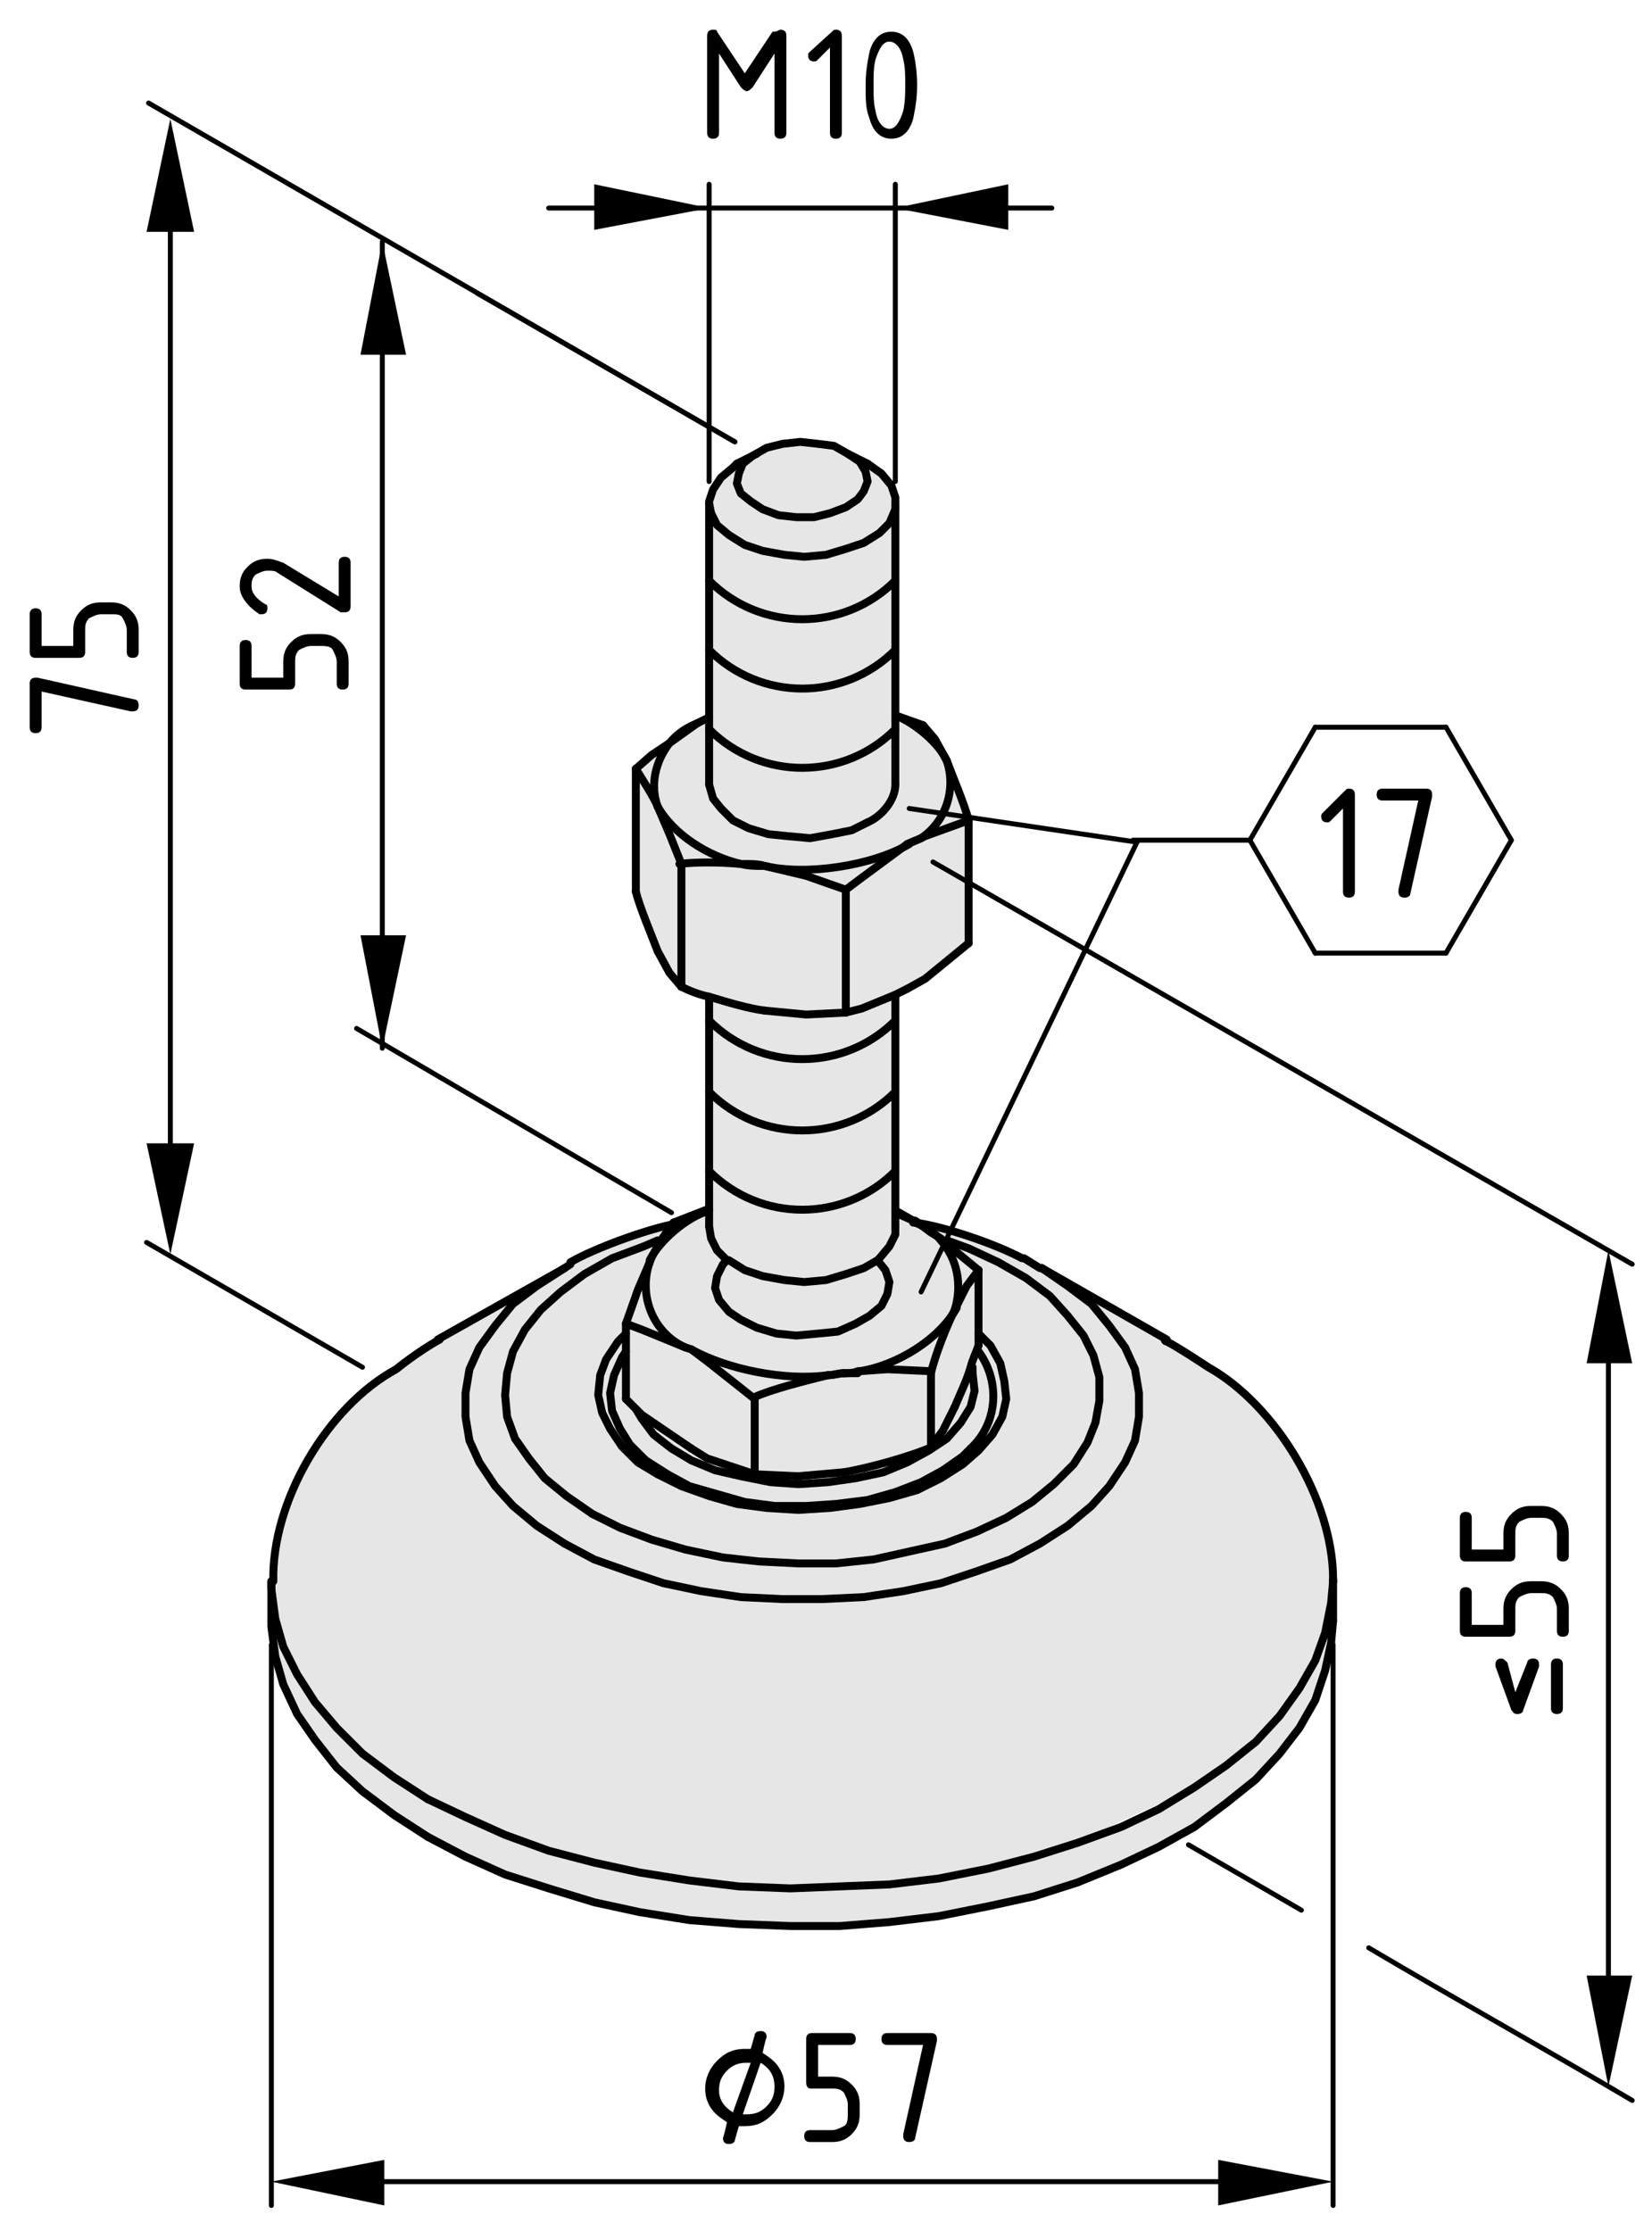 <?xml version="1.0" encoding="utf-8"?>
<!-- Generator: Adobe Illustrator 21.1.0, SVG Export Plug-In . SVG Version: 6.00 Build 0)  -->
<svg version="1.1" xmlns="http://www.w3.org/2000/svg" xmlns:xlink="http://www.w3.org/1999/xlink" x="0px" y="0px"
	 viewBox="0 0 83.4 112.6" style="enable-background:new 0 0 83.4 112.6;" xml:space="preserve">
<style type="text/css">
	.st0{fill:#E6E6E6;}
	.st1{fill:none;stroke:#000000;stroke-width:0.4;stroke-linecap:round;stroke-linejoin:round;}
	.st2{fill:none;stroke:#000000;stroke-width:0.25;stroke-linecap:round;stroke-linejoin:round;}
</style>
<g id="Kontur">
	<g id="ARC_31_">
		<g id="XMLID_1_">
			<g>
				<polygon class="st0" points="47.4,96.7 44.9,97 42.4,97.2 39.9,97.2 37.3,97.1 34.8,96.9 32.3,96.5 30,96 27.7,95.3 25.5,94.6 
					23.5,93.7 21.6,92.7 19.9,91.6 18.3,90.4 17,89.2 15.9,87.8 15,86.5 14.3,85 13.9,83.6 13.7,82.1 13.7,81.8 13.7,79.8 
					13.7,80.2 13.9,81.7 14.3,83.1 15,84.5 15.9,85.9 17,87.2 18.3,88.5 19.9,89.7 21.6,90.8 23.5,91.7 25.5,92.6 27.7,93.4 30,94 
					32.3,94.5 34.8,94.9 37.3,95.2 39.9,95.3 42.4,95.2 44.9,95.1 47.4,94.8 49.9,94.3 52.2,93.7 54.4,93 56.6,92.2 58.5,91.3 
					60.3,90.2 61.9,89.1 63.4,87.9 64.6,86.6 65.6,85.2 66.4,83.8 66.9,82.4 67.2,80.9 67.3,79.8 67.3,81.8 67.2,82.9 66.9,84.3 
					66.4,85.8 65.6,87.2 64.6,88.5 63.4,89.8 61.9,91 60.3,92.2 58.5,93.2 56.6,94.1 54.4,95 52.2,95.7 49.9,96.2 				"/>
				<path class="st0" d="M47.7,62.7l1.7,1.4l-0.6,0.8l-0.6,1.2c0.4-1.3,0.1-2.6-0.7-3.5L47.7,62.7z"/>
				<path class="st0" d="M43.5,50.9l-0.8,0.2v-6.2l0.8-0.7l2.3-1.6c0.2-0.1,0.5-0.2,0.7-0.3l0.2-0.1l2.2-0.8v6.2l-2.2,1.8l-0.8,0.5
					l-0.6,0.3L43.5,50.9z"/>
				<path class="st0" d="M49.4,67.9c-0.1,0.3-0.2,0.7-0.4,1.1c-0.3,0.7-0.6,1.5-0.8,2l-0.6,1.2L47,73v-3.8c0.2-0.8,0.8-2.4,1.2-3.2
					l0.6-1.2l0.6-0.8v3.2V67.9z"/>
				<path class="st0" d="M47.8,38.4c0.4,0.7,0.9,2.2,1.1,3l-2.2,0.8l-0.2,0.1C47.7,41.5,48.3,39.9,47.8,38.4z"/>
				<path class="st0" d="M22.1,67.6l6.3-3.6l-1.4,0.9l-1.2,1l-1,1.1L24.2,68l-0.5,1.2l-0.3,1.2v1.2l0.3,1.2l0.5,1.2L25,75l1,1l1.2,1
					l1.4,0.9l1.5,0.8l1.7,0.7l1.8,0.6l1.9,0.4l2,0.3l2,0.1h2.1l2-0.1l2-0.3l1.9-0.4l1.8-0.6l1.7-0.7l1.5-0.8l1.4-0.9l1.2-1l1-1
					l0.7-1.1l0.5-1.2l0.2-1.2v-1.2l-0.2-1.2L56.8,68L56,66.9l-1-1.1l-1.2-1L52.6,64l6.3,3.6v0c0.5,0.3,2.1,1.3,2.1,1.3
					c3.5,1.9,6.3,6.8,6.3,10.7l0,0l0,0.1l-0.1,1.1l-0.3,1.5l-0.5,1.4l-0.8,1.4l-1,1.3l-1.2,1.3l-1.4,1.2l-1.6,1.1l-1.8,1l-2,0.9
					L54.4,93l-2.2,0.7l-2.3,0.6l-2.4,0.4l-2.5,0.3l-2.5,0.2l-2.5,0l-2.5-0.1l-2.5-0.2l-2.5-0.4L30,94l-2.3-0.6l-2.2-0.8l-2-0.9
					l-1.9-1l-1.7-1.1l-1.5-1.2L17,87.2l-1.1-1.3L15,84.5l-0.7-1.4l-0.4-1.5l-0.2-1.5l0-0.4v0h0c-0.1-4,2.7-8.8,6.2-10.7
					C19.9,69.1,21.1,68.2,22.1,67.6z"/>
				<path class="st0" d="M43.4,69.2c1.9-0.3,4-1.6,4.9-3.2c-0.4,0.8-1,2.3-1.2,3.2l-2.2-0.1L43.4,69.2z"/>
				<path class="st0" d="M45.8,73.8l1.1-0.6l0.9-0.7l0.7-0.8L49,71l0.2-0.9l0-0.8L49.1,69l0,0c0.1-0.4,0.3-0.8,0.4-1.1v-0.6l0.6,0.6
					l0.5,0.9l0.3,0.9l0,0.9l-0.2,0.9l-0.4,0.9l-0.7,0.8l-0.9,0.8l-1.1,0.7l-1.2,0.6l-1.4,0.5l-1.5,0.3l-1.5,0.2l-1.6,0l-1.6-0.1
					l-1.5-0.2l-1.4-0.4L34.4,75l-1.2-0.6l-1-0.7L31.4,73l-0.6-0.8l-0.4-0.9l-0.1-0.9l0.1-0.9l0.3-0.9l0.6-0.9l0.4-0.4v1v2.4l0.5,0.4
					l0,0l0.3,0.5l0.6,0.8l0.8,0.7l1.1,0.6l1.2,0.5l1.3,0.4l1.4,0.2l1.5,0.1l1.5,0l1.4-0.2l1.4-0.3L45.8,73.8z"/>
				<path class="st0" d="M34.6,68l-2.1-0.9l-0.8-0.2l0.6-1.7l0.6-1.5C32.2,65.4,33,67.2,34.6,68z"/>
				<path class="st0" d="M34.4,43.6v6.2l-0.6-0.8L33.2,48c-0.4-0.7-0.9-2.2-1.1-3v-6.2c0.4,0.4,0.9,1.4,1.1,1.9l0.6,1.4L34.4,43.6z"
					/>
				<polygon class="st0" points="34.9,68.1 35.7,68.7 38.1,70.6 38.1,74.4 35.7,73.6 34.9,73.1 32.4,71.4 32.1,71.1 31.6,70.6 
					31.6,68.2 31.6,67.3 31.6,66.8 32.4,67.1 34.6,68 				"/>
				<path class="st0" d="M46.9,73.2l-1.1,0.6l-1.2,0.5l-1.4,0.3l-1.4,0.2l-1.5,0l-1.5-0.1l-1.4-0.2l-1.3-0.4l-1.2-0.5l-1.1-0.6
					L33,72.4l-0.6-0.8l-0.3-0.5l0,0l0.3,0.3l2.4,1.8l0.9,0.5l2.4,0.8l2.2,0.1l2.3-0.2c1.2-0.2,3.4-0.8,4.5-1.3l0.6-0.8l0.6-1.2
					c0.2-0.5,0.6-1.3,0.8-2l0,0l0.1,0.3l0,0.8L49,71l-0.5,0.8l-0.7,0.8L46.9,73.2z"/>
				<path class="st0" d="M43.5,44.3l-0.8,0.7l-2-0.7l-2.1-0.5c2.1,0.5,5.4,0,7.3-1.1L43.5,44.3z"/>
				<path class="st0" d="M33.2,40.7c0.8,1.4,2.5,2.5,4.2,2.9c-1.1-0.1-2.3-0.1-3.1,0l-0.6-1.6L33.2,40.7z"/>
				<path class="st0" d="M47.7,77.9l-1.8,0.5l-1.8,0.3l-1.9,0.2l-1.9,0l-1.9-0.1l-1.9-0.2l-1.8-0.4l-1.7-0.5l-1.6-0.6l-1.4-0.7
					l-1.3-0.8l-1.1-0.9l-0.9-1L26,72.6l-0.4-1.1l-0.1-1.1l0.1-1.1l0.3-1.1l0.6-1.1l0.8-1l1-0.9l1.2-0.9l1.4-0.8l1.6-0.6l0.8-0.3
					l0.1,0c-0.2,0.4-0.4,0.7-0.5,1l-0.6,1.5l-0.6,1.7v0.4l-0.4,0.4l-0.6,0.9l-0.3,0.9l-0.1,0.9l0.1,0.9l0.4,0.9l0.6,0.8l0.8,0.8
					l1,0.7l1.2,0.6l1.3,0.5l1.4,0.4l1.5,0.2l1.6,0.1l1.6,0l1.5-0.2l1.5-0.3l1.4-0.5l1.2-0.6l1.1-0.7l0.9-0.8l0.7-0.8l0.4-0.9
					l0.2-0.9l0-0.9l-0.3-0.9L50,67.9l-0.6-0.6v-3.2l-1.7-1.4l0.1-0.1l1.1,0.4l1.5,0.7l1.4,0.8l1.2,0.9l1,1l0.8,1l0.5,1.1l0.3,1.1
					l0,1.1l-0.2,1.1l-0.5,1.1l-0.7,1l-0.9,1l-1.1,0.9l-1.3,0.8l-1.5,0.7L47.7,77.9z"/>
				<path class="st0" d="M45.9,78.3l1.8-0.5l1.6-0.6l1.5-0.7l1.3-0.8l1.1-0.9l0.9-1l0.7-1l0.5-1.1l0.2-1.1l0-1.1l-0.3-1.1l-0.5-1.1
					l-0.8-1l-1-1l-1.2-0.9l-1.4-0.8L48.9,63l-1.1-0.4l-0.1,0.1l-0.2-0.2c-0.3-0.4-0.8-0.7-1.3-0.9c1.5,0.2,4.1,1.1,5.4,1.8l0.1,0
					l0.9,0.5h0l1.4,0.9l1.2,1l1,1.1l0.7,1.1l0.5,1.2l0.2,1.2v1.2l-0.2,1.2l-0.5,1.2L56,75l-1,1l-1.2,1l-1.4,0.9L51,78.7l-1.7,0.7
					l-1.8,0.6l-1.9,0.4l-2,0.3l-2,0.1h-2.1l-2-0.1l-2-0.3l-1.9-0.4l-1.8-0.6L30,78.7l-1.5-0.8L27.1,77l-1.2-1l-1-1l-0.7-1.1
					l-0.5-1.2l-0.3-1.2v-1.2l0.3-1.2l0.5-1.2l0.7-1.1l1-1.1l1.2-1l1.4-0.9l0.3-0.2h0c1.2-0.8,3.7-1.7,5.1-1.9
					c-0.2,0.2-0.4,0.5-0.6,0.8l-0.1,0l-0.8,0.3l-1.6,0.6l-1.4,0.8l-1.2,0.9l-1,0.9l-0.8,1l-0.6,1.1l-0.3,1.1l-0.1,1.1l0.1,1.1
					l0.4,1.1l0.6,1.1l0.9,1l1.1,0.9l1.3,0.8l1.4,0.7l1.6,0.6l1.7,0.5l1.8,0.4l1.9,0.2l1.9,0.1l1.9,0l1.9-0.2L45.9,78.3z"/>
				<path class="st0" d="M33.8,37.5c-0.7,0.9-1,2.1-0.6,3.2c-0.2-0.5-0.8-1.4-1.1-1.9l0.8-0.7L33.8,37.5z"/>
				<path class="st0" d="M45.2,55.1v4c-2.6,2.6-6.8,2.6-9.4,0v-4C38.4,57.7,42.6,57.7,45.2,55.1z"/>
				<path class="st0" d="M45.2,61.1L45.2,61.1v0.8l0,0.4l-0.3,0.6l-0.5,0.6l-0.1,0.1L43.6,64l-0.9,0.4l-1,0.2l-1.1,0.1l-1.1,0
					l-1-0.2l-0.9-0.3l-0.8-0.4l-0.1-0.1l-0.5-0.5l-0.3-0.6l-0.1-0.5v-0.8V61v-2c2.6,2.6,6.8,2.6,9.4,0V61.1z"/>
				<path class="st0" d="M44.8,69.1l2.2,0.1V73c-1.1,0.5-3.3,1.1-4.5,1.3l-2.3,0.2l-2.2-0.1v-3.8c0.9-0.4,2.5-0.9,3.7-1.1h0
					c0.3,0,0.5-0.1,0.8-0.1c0.2,0,0.5,0,0.7-0.1c0,0,0.1,0,0.1,0L44.8,69.1z"/>
				<path class="st0" d="M45.2,25.4v3.9c-2.6,2.6-6.8,2.6-9.4,0v-3.9h0l0.1,0.5l0.3,0.6l0.6,0.5l0.8,0.5l0.9,0.3l1,0.2l1.1,0.1
					l1.1-0.1l1-0.2l0.9-0.4l0.7-0.5l0.5-0.5l0.3-0.6L45.2,25.4L45.2,25.4z"/>
				<polygon class="st0" points="45.2,25.1 45.2,25.4 45.2,25.7 44.9,26.4 44.4,26.9 43.6,27.4 42.7,27.7 41.7,28 40.6,28.1 
					39.6,28 38.5,27.8 37.6,27.5 36.8,27 36.2,26.5 35.9,25.9 35.8,25.4 35.8,25.3 36,24.7 36.4,24.1 37,23.6 37.2,23.4 38,23 
					37.5,23.4 37.3,23.9 37.2,24.4 37.4,24.9 37.9,25.3 38.5,25.7 39.3,26 40.2,26.1 41.1,26.1 41.9,25.9 42.7,25.6 43.3,25.2 
					43.6,24.8 43.8,24.3 43.7,23.8 43.4,23.3 42.8,22.9 43.8,23.4 44.5,23.9 45,24.5 				"/>
				<path class="st0" d="M45.2,36.8v2.7c0,0.8-0.6,1.6-1.4,1.9L43,41.9l-1,0.3l-1.1,0.1l-1.1,0l-1.1-0.2l-1-0.3L37,41.4l-0.6-0.5
					L36,40.3l-0.2-0.6v-0.1v-2.7C38.4,39.4,42.6,39.4,45.2,36.8z"/>
				<path class="st0" d="M35.8,29.3c2.6,2.6,6.8,2.6,9.4,0v3.6c-2.6,2.6-6.8,2.6-9.4,0V29.3z"/>
				<path class="st0" d="M45.2,36.1v0.1v0.7c-2.6,2.6-6.8,2.6-9.4,0v-0.7v-3.3c2.6,2.6,6.8,2.6,9.4,0V36.1z"/>
				<path class="st0" d="M45.2,50.2v1.3c-2.6,2.6-6.8,2.6-9.4,0v-1.2c1,0.3,2,0.6,2.8,0.7l2.1,0.2l2-0.1l0.8-0.2L45.2,50.2z"/>
				<path class="st0" d="M46.2,61.6l0.8,0.5l0.5,0.4c0.8,0.9,1.2,2.3,0.7,3.5c-0.9,1.6-3,2.9-4.9,3.2c0,0-0.1,0-0.1,0l-0.7,0.1
					c-0.2,0-0.5,0.1-0.8,0.1h0c-2.2,0.3-5.2-0.3-6.9-1.3L34.6,68c-1.6-0.8-2.4-2.6-1.8-4.3c0.5-1,1.9-2.2,3-2.5v0.8l0.1,0.5l0.3,0.6
					l0.5,0.5l-0.1,0.1l-0.2,0.2l-0.3,0.6L36.1,65l0.2,0.6l0.4,0.5l0.6,0.5l0.8,0.4l1,0.3l1,0.1l1.1,0l1-0.2l0.9-0.3l0.8-0.4l0.5-0.5
					l0.3-0.6l0.1-0.6l-0.2-0.6l-0.3-0.5l-0.1-0.1l0.1-0.1l0.5-0.6l0.3-0.6l0-0.4v-0.8L46.2,61.6L46.2,61.6z"/>
				<path class="st0" d="M35.8,51.5c2.6,2.6,6.8,2.6,9.4,0v3.6c-2.6,2.6-6.8,2.6-9.4,0V51.5z"/>
				<path class="st0" d="M42.7,44.9v6.2l-2,0.1L38.6,51c-0.7-0.1-1.8-0.4-2.8-0.7c-0.5-0.2-1.1-0.4-1.4-0.5v-6.2
					c0.8-0.1,2-0.1,3.1,0c0,0,0,0,0,0c0.4,0.1,0.7,0.1,1.1,0.1l2.1,0.5L42.7,44.9z"/>
				<polygon class="st0" points="44.9,64.7 44.8,65.3 44.5,65.9 43.9,66.4 43.2,66.8 42.3,67.2 41.3,67.3 40.2,67.4 39.2,67.3 
					38.2,67 37.4,66.6 36.8,66.2 36.3,65.6 36.1,65 36.2,64.4 36.5,63.8 36.7,63.6 36.7,63.6 36.8,63.6 37.6,64.1 38.5,64.4 
					39.6,64.6 40.6,64.7 41.7,64.6 42.7,64.3 43.6,64 44.3,63.6 44.3,63.6 44.7,64.1 				"/>
				<path class="st0" d="M45.2,36.2c1,0.3,2.1,1.4,2.6,2.3c0.5,1.5-0.1,3.1-1.3,3.9l-0.7,0.3c-1.8,1.1-5.2,1.6-7.3,1.1
					c-0.3-0.1-0.7-0.1-1.1-0.1c0,0,0,0,0,0c-1.7-0.4-3.4-1.6-4.2-2.9c-0.4-1.1-0.1-2.4,0.6-3.2l1.4-1l0.6-0.3v0.7v2.7v0.1l0.2,0.6
					l0.4,0.6l0.6,0.5l0.8,0.4l1,0.3l1.1,0.2l1.1,0l1.1-0.1l1-0.3l0.9-0.4c0.7-0.3,1.4-1.1,1.4-1.9v-2.7V36.2z"/>
				<path class="st0" d="M38.1,70.6l-2.4-1.9l-0.9-0.6c1.8,1,4.7,1.6,6.9,1.3C40.6,69.7,39,70.2,38.1,70.6z"/>
				<polygon class="st0" points="43.4,23.3 43.7,23.8 43.8,24.3 43.6,24.8 43.3,25.2 42.7,25.6 41.9,25.9 41.1,26.1 40.2,26.1 
					39.3,26 38.5,25.7 37.9,25.3 37.4,24.9 37.2,24.4 37.3,23.9 37.5,23.4 38,23 38.7,22.6 39.5,22.4 40.4,22.3 41.3,22.4 
					42.1,22.5 42.8,22.9 				"/>
			</g>
			<g>
				<line class="st1" x1="43.8" y1="23.4" x2="42.8" y2="22.9"/>
				<polyline class="st1" points="38.2,22.9 38,23 37.2,23.4 				"/>
				<polyline class="st1" points="35.8,25.4 35.8,29.3 35.8,32.8 35.8,36.2 35.8,36.8 35.8,39.6 				"/>
				<polyline class="st1" points="35.8,50.3 35.8,50.4 35.8,51.5 35.8,55.1 35.8,59.1 35.8,61 35.8,61.1 35.8,61.9 				"/>
				<polyline class="st1" points="45.2,61.9 45.2,61.2 45.2,61.1 45.2,59.1 45.2,55.1 45.2,51.5 45.2,50.2 				"/>
				<polyline class="st1" points="45.2,39.6 45.2,36.8 45.2,36.2 45.2,36.1 45.2,32.8 45.2,29.3 45.2,25.4 				"/>
				<line class="st1" x1="58.9" y1="67.6" x2="52.6" y2="64"/>
				<line class="st1" x1="28.5" y1="64" x2="22.1" y2="67.6"/>
				<path class="st1" d="M13.8,79.8c-0.1-4,2.7-8.8,6.2-10.7c0,0,1.1-0.9,2.2-1.5"/>
				<path class="st1" d="M67.3,79.7c0-4-2.9-8.8-6.3-10.7c0,0-1.5-1-2.1-1.3c0,0-0.1,0-0.1-0.1"/>
				<line class="st1" x1="13.7" y1="79.8" x2="13.7" y2="81.8"/>
				<line class="st1" x1="67.3" y1="81.8" x2="67.3" y2="79.8"/>
				<path class="st1" d="M51.6,63.5c-1.3-0.7-3.9-1.6-5.4-1.8"/>
				<path class="st1" d="M33.9,61.8c-1.4,0.3-3.9,1.2-5.1,1.9"/>
				<polyline class="st1" points="42.7,51.1 40.7,51.2 38.6,51 				"/>
				<path class="st1" d="M34.4,49.8c0.4,0.2,0.9,0.4,1.4,0.5c1,0.3,2,0.6,2.8,0.7"/>
				<line class="st1" x1="34.4" y1="49.8" x2="34.4" y2="43.6"/>
				<path class="st1" d="M37.4,43.6c-1.1-0.1-2.3-0.1-3.1,0"/>
				<path class="st1" d="M38.6,43.7c-0.3-0.1-0.7-0.1-1.1-0.1"/>
				<polyline class="st1" points="42.7,44.9 40.7,44.2 38.6,43.7 				"/>
				<line class="st1" x1="42.7" y1="51.1" x2="42.7" y2="44.9"/>
				<path class="st1" d="M43.8,41.5c0.7-0.3,1.4-1.1,1.4-1.9"/>
				<polyline class="st1" points="35.8,39.6 35.8,39.6 36,40.3 36.4,40.8 37,41.4 37.8,41.8 38.8,42.1 39.8,42.2 40.9,42.3 42,42.1 
					43,41.9 43.8,41.5 				"/>
				<path class="st1" d="M33.2,40.7c0.8,1.4,2.5,2.5,4.2,2.9c0,0,0,0,0,0c0.4,0.1,0.7,0.1,1.1,0.1"/>
				<path class="st1" d="M35.2,36.5c-0.5,0.2-1,0.5-1.4,1c-0.7,0.9-1,2.1-0.6,3.2"/>
				<path class="st1" d="M47.8,38.4c-0.4-0.9-1.6-1.9-2.6-2.3"/>
				<path class="st1" d="M45.8,42.6c0.2-0.1,0.5-0.2,0.7-0.3c1.2-0.8,1.8-2.4,1.3-3.9"/>
				<path class="st1" d="M38.6,43.7c2.1,0.5,5.4,0,7.3-1.1"/>
				<polyline class="st1" points="42.7,44.9 43.5,44.3 45.8,42.6 				"/>
				<polyline class="st1" points="34.4,43.6 33.8,42.1 33.2,40.7 				"/>
				<polyline class="st1" points="45.8,42.6 46.5,42.3 46.7,42.2 48.9,41.4 				"/>
				<line class="st1" x1="48.9" y1="47.6" x2="48.9" y2="41.4"/>
				<polyline class="st1" points="45.8,49.9 46.7,49.4 48.9,47.6 				"/>
				<polyline class="st1" points="42.7,51.1 43.5,50.9 45.2,50.2 45.8,49.9 				"/>
				<polyline class="st1" points="34.4,49.8 33.8,49.1 33.2,48 				"/>
				<path class="st1" d="M32.1,45c0.2,0.8,0.8,2.2,1.1,3"/>
				<line class="st1" x1="32.1" y1="45" x2="32.1" y2="38.8"/>
				<path class="st1" d="M33.2,40.7c-0.2-0.5-0.8-1.4-1.1-1.9"/>
				<path class="st1" d="M48.9,41.4c-0.2-0.8-0.8-2.2-1.1-3"/>
				<polyline class="st1" points="32.1,38.8 32.9,38.1 33.8,37.5 35.2,36.5 				"/>
				<line class="st1" x1="45.2" y1="36.1" x2="46.6" y2="36.6"/>
				<polyline class="st1" points="46.6,36.6 47.2,37.3 47.8,38.4 				"/>
				<line class="st1" x1="35.2" y1="36.5" x2="35.8" y2="36.2"/>
				<polyline class="st1" points="49.1,69 49.1,69.3 49.2,70.2 49,71 48.5,71.8 47.8,72.6 46.9,73.2 45.8,73.8 44.6,74.3 43.2,74.6 
					41.8,74.8 40.3,74.9 38.9,74.8 37.4,74.5 36.1,74.2 34.9,73.7 33.9,73.1 33,72.4 32.4,71.6 32.1,71.1 				"/>
				<polyline class="st1" points="42.8,22.9 42.1,22.5 41.3,22.4 40.4,22.3 39.5,22.4 38.7,22.6 38,23 37.5,23.4 37.3,23.9 
					37.2,24.4 37.4,24.9 37.9,25.3 38.5,25.7 39.3,26 40.2,26.1 41.1,26.1 41.9,25.9 42.7,25.6 43.3,25.2 43.6,24.8 43.8,24.3 
					43.7,23.8 43.4,23.3 42.8,22.9 				"/>
				<polyline class="st1" points="43.8,23.4 44.5,23.9 45,24.5 45.2,25.1 45.2,25.4 45.2,25.7 44.9,26.4 44.4,26.9 43.6,27.4 
					42.7,27.7 41.7,28 40.6,28.1 39.6,28 38.5,27.8 37.6,27.5 36.8,27 36.2,26.5 35.9,25.9 35.8,25.4 35.8,25.3 36,24.7 36.4,24.1 
					37,23.6 37.2,23.4 				"/>
				<polyline class="st1" points="45.2,61.9 45.2,62.3 44.9,62.9 44.4,63.5 44.3,63.6 43.6,64 42.7,64.3 41.7,64.6 40.6,64.7 
					39.6,64.6 38.5,64.4 37.6,64.1 36.8,63.6 36.7,63.6 36.2,63.1 35.9,62.5 35.8,61.9 				"/>
				<path class="st1" d="M41.8,69.4c-1.2,0.3-2.8,0.7-3.7,1.1"/>
				<path class="st1" d="M42.6,69.3c-0.2,0-0.5,0.1-0.8,0.1"/>
				<line class="st1" x1="43.3" y1="69.3" x2="42.6" y2="69.3"/>
				<polyline class="st1" points="47,69.2 44.8,69.1 43.4,69.2 				"/>
				<line class="st1" x1="47" y1="69.2" x2="47" y2="73"/>
				<path class="st1" d="M42.6,74.3c1.2-0.2,3.4-0.8,4.5-1.3"/>
				<polyline class="st1" points="38.1,74.4 40.3,74.5 42.6,74.3 				"/>
				<line class="st1" x1="38.1" y1="70.6" x2="38.1" y2="74.4"/>
				<path class="st1" d="M35.8,61.1c-1.1,0.3-2.5,1.5-3,2.5"/>
				<polyline class="st1" points="45.2,61.1 45.4,61.2 46.1,61.6 				"/>
				<path class="st1" d="M48.2,66.1c0.4-1.3,0.1-2.6-0.7-3.5c-0.3-0.4-0.8-0.7-1.3-0.9c0,0,0,0,0,0c0,0,0,0-0.1,0"/>
				<path class="st1" d="M42.6,69.3c0.2,0,0.5,0,0.7-0.1c0,0,0.1,0,0.1,0c1.9-0.3,4-1.6,4.9-3.2"/>
				<path class="st1" d="M34.9,68.1c1.8,1,4.7,1.6,6.9,1.3h0c0.3,0,0.5-0.1,0.8-0.1"/>
				<path class="st1" d="M32.8,63.7c-0.6,1.7,0.2,3.6,1.8,4.3"/>
				<polyline class="st1" points="38.1,70.6 35.7,68.7 34.9,68.1 				"/>
				<path class="st1" d="M48.2,66.1c-0.4,0.8-1,2.3-1.2,3.2"/>
				<polyline class="st1" points="34.9,68.1 34.6,68 32.4,67.1 31.6,66.8 				"/>
				<polyline class="st1" points="34.9,73.1 35.7,73.6 38.1,74.4 				"/>
				<polyline class="st1" points="31.6,70.6 32.1,71.1 32.4,71.4 34.9,73.1 				"/>
				<polyline class="st1" points="31.6,66.8 31.6,67.3 31.6,68.2 31.6,70.6 				"/>
				<polyline class="st1" points="49.4,64.1 48.8,64.9 48.2,66.1 				"/>
				<polyline class="st1" points="49.4,64.1 49.4,67.3 49.4,67.9 				"/>
				<path class="st1" d="M48.2,71c0.2-0.5,0.6-1.3,0.8-2c0.1-0.4,0.3-0.8,0.4-1.1"/>
				<polyline class="st1" points="47,73 47.6,72.2 48.2,71 				"/>
				<polyline class="st1" points="31.6,66.8 32.2,65.1 32.8,63.7 				"/>
				<polyline class="st1" points="46.1,61.6 46.2,61.6 47,62.2 47.5,62.5 47.7,62.7 49.4,64.1 				"/>
				<line class="st1" x1="34" y1="61.7" x2="35.8" y2="61"/>
				<path class="st1" d="M34,61.7c0,0-0.1,0.1-0.1,0.2c-0.2,0.2-0.4,0.5-0.6,0.8c-0.2,0.4-0.4,0.7-0.5,1"/>
				<line class="st1" x1="45.2" y1="61.2" x2="46.1" y2="61.6"/>
				<polyline class="st1" points="52.6,64 52.5,64 51.7,63.5 				"/>
				<line class="st1" x1="28.8" y1="63.8" x2="28.5" y2="64"/>
				<line class="st1" x1="67.3" y1="79.8" x2="67.3" y2="79.7"/>
				<polyline class="st1" points="21.6,92.7 23.5,93.7 25.5,94.6 27.7,95.3 30,96 32.3,96.5 34.8,96.9 37.3,97.1 39.9,97.2 
					42.4,97.2 44.9,97 47.4,96.7 49.9,96.2 52.2,95.7 54.4,95 56.6,94.1 58.5,93.2 60.3,92.2 61.9,91 63.4,89.8 64.6,88.5 
					65.6,87.2 66.4,85.8 66.9,84.3 67.2,82.9 67.3,81.8 				"/>
				<polyline class="st1" points="13.7,81.8 13.7,82.1 13.9,83.6 14.3,85 15,86.5 15.9,87.8 17,89.2 18.3,90.4 19.9,91.6 21.6,92.7 
									"/>
				<polyline class="st1" points="33.7,74.4 34.8,75 36.2,75.4 37.6,75.8 39.1,76 40.7,76 42.2,75.9 43.8,75.7 45.2,75.3 46.5,74.8 
					47.6,74.2 48.6,73.5 49,73.1 				"/>
				<polyline class="st1" points="44.3,63.6 44.7,64.1 44.9,64.7 44.8,65.3 44.5,65.9 43.9,66.4 43.2,66.8 42.3,67.2 41.3,67.3 
					40.2,67.4 39.2,67.3 38.2,67 37.4,66.6 36.8,66.2 36.3,65.6 36.1,65 36.2,64.4 36.5,63.8 36.7,63.6 				"/>
				<polyline class="st1" points="28.5,77.9 30,78.7 31.7,79.3 33.5,79.9 35.4,80.3 37.4,80.6 39.5,80.7 41.5,80.7 43.6,80.6 
					45.6,80.3 47.5,79.9 49.3,79.3 51,78.7 52.5,77.9 53.9,77 55.1,76 56,75 56.8,73.8 57.3,72.7 57.5,71.5 57.5,70.3 57.3,69.1 
					56.8,68 56,66.9 55.1,65.8 53.9,64.9 52.6,64 				"/>
				<polyline class="st1" points="28.5,64 27.1,64.9 25.9,65.8 25,66.9 24.2,68 23.7,69.1 23.5,70.3 23.5,71.5 23.7,72.7 24.2,73.8 
					25,75 25.9,76 27.1,77 28.5,77.9 				"/>
				<polyline class="st1" points="21.6,90.8 23.5,91.7 25.5,92.6 27.7,93.4 30,94 32.3,94.5 34.8,94.9 37.3,95.2 39.9,95.3 
					42.4,95.2 44.9,95.1 47.4,94.8 49.9,94.3 52.2,93.7 54.4,93 56.6,92.2 58.5,91.3 60.3,90.2 61.9,89.1 63.4,87.9 64.6,86.6 
					65.6,85.2 66.4,83.8 66.9,82.4 67.2,80.9 67.3,79.8 				"/>
				<polyline class="st1" points="13.7,79.8 13.7,79.8 13.7,80.2 13.9,81.7 14.3,83.1 15,84.5 15.9,85.9 17,87.2 18.3,88.5 
					19.9,89.7 21.6,90.8 				"/>
				<polyline class="st1" points="29.9,76.4 31.3,77.1 32.9,77.7 34.6,78.2 36.5,78.6 38.3,78.8 40.3,78.9 42.2,78.9 44.1,78.7 
					45.9,78.3 47.7,77.9 49.3,77.3 50.8,76.6 52.1,75.8 53.2,74.9 54.2,73.9 54.9,72.8 55.3,71.8 55.5,70.7 55.5,69.5 55.2,68.4 
					54.7,67.4 53.9,66.4 53,65.4 51.8,64.5 50.4,63.7 48.9,63 47.8,62.6 				"/>
				<polyline class="st1" points="33.2,62.6 32.5,62.9 30.9,63.5 29.5,64.3 28.3,65.2 27.3,66.1 26.5,67.1 25.9,68.2 25.6,69.3 
					25.5,70.4 25.6,71.5 26,72.6 26.7,73.6 27.5,74.6 28.6,75.5 29.9,76.4 				"/>
				<polyline class="st1" points="33.2,74.4 34.4,75 35.8,75.5 37.2,75.9 38.7,76.1 40.3,76.2 41.9,76.1 43.4,75.9 44.9,75.6 
					46.3,75.2 47.5,74.6 48.6,73.9 49.4,73.2 50.1,72.4 50.6,71.5 50.8,70.6 50.7,69.7 50.5,68.8 50,67.9 49.4,67.3 				"/>
				<polyline class="st1" points="31.6,67.3 31.2,67.7 30.6,68.6 30.3,69.4 30.2,70.4 30.4,71.3 30.8,72.1 31.4,73 32.2,73.8 
					33.2,74.4 				"/>
				<path class="st1" d="M49,73.1c1.4-1.3,1.5-3.4,0.4-4.9"/>
				<polyline class="st1" points="31.6,68.2 31.4,68.5 31,69.4 30.8,70.3 30.9,71.2 31.3,72.1 31.8,72.9 32.6,73.7 33.7,74.4 				
					"/>
				<path class="st1" d="M35.8,29.3c2.6,2.6,6.8,2.6,9.4,0"/>
				<path class="st1" d="M35.8,32.8c2.6,2.6,6.8,2.6,9.4,0"/>
				<path class="st1" d="M35.8,36.8c2.6,2.6,6.8,2.6,9.4,0"/>
				<path class="st1" d="M35.8,51.5c2.6,2.6,6.8,2.6,9.4,0"/>
				<path class="st1" d="M35.8,55.1c2.6,2.6,6.8,2.6,9.4,0"/>
				<path class="st1" d="M35.8,59.1c2.6,2.6,6.8,2.6,9.4,0"/>
			</g>
		</g>
	</g>
</g>
<g id="Bemaßung">
	<polygon points="19.3,12.2 18.2,17.9 20.5,17.9 	"/>
	<line class="st2" x1="37.1" y1="22.3" x2="24.1" y2="14.8"/>
	<line class="st2" x1="19.3" y1="12.2" x2="19.3" y2="52.9"/>
	<g id="SOLID_4_">
		<polygon points="8.6,6 7.4,11.7 9.8,11.7 		"/>
	</g>
	<line class="st2" x1="37.1" y1="22.3" x2="7.5" y2="5.2"/>
	<line class="st2" x1="8.6" y1="7.4" x2="8.6" y2="62.4"/>
	<g id="SOLID_8_">
		<polygon points="35.8,10.5 30,9.3 30,11.6 		"/>
	</g>
	<g id="SOLID_9_">
		<polygon points="45.2,10.5 50.9,11.6 50.9,9.3 		"/>
	</g>
	<line class="st2" x1="35.8" y1="24.3" x2="35.8" y2="9.3"/>
	<line class="st2" x1="45.2" y1="24.3" x2="45.2" y2="9.3"/>
	<g id="LINE_55_">
		<line class="st2" x1="53.1" y1="10.5" x2="27.7" y2="10.5"/>
	</g>
	<g id="MTEXT_5_">
		<g>
			<path d="M39.4,1.5c0.2,0,0.3,0.1,0.3,0.3v4.9c0,0.2-0.1,0.3-0.3,0.3s-0.3-0.1-0.3-0.3v-4L38,4.4c-0.1,0.1-0.2,0.2-0.3,0.2
				c-0.1,0-0.2-0.1-0.3-0.2l-1.1-1.7v4c0,0.2-0.1,0.3-0.3,0.3s-0.3-0.1-0.3-0.3V1.8c0-0.2,0.1-0.3,0.3-0.3c0.1,0,0.2,0,0.2,0.1
				l1.4,2.1l1.4-2.1C39.3,1.6,39.3,1.5,39.4,1.5z"/>
			<path d="M41.9,2.4l-0.6,0.6c-0.1,0.1-0.1,0.1-0.2,0.1c-0.2,0-0.3-0.1-0.3-0.3c0-0.1,0-0.1,0.1-0.2L42,1.6
				c0.1-0.1,0.1-0.1,0.2-0.1c0.2,0,0.3,0.1,0.3,0.3v4.9c0,0.2-0.1,0.3-0.3,0.3s-0.3-0.1-0.3-0.3V2.4z"/>
			<path d="M46.3,4.3c0,0.7-0.1,1.2-0.2,1.7c-0.2,0.7-0.6,1-1.1,1s-0.9-0.3-1.1-1c-0.2-0.5-0.2-1-0.2-1.7s0.1-1.2,0.2-1.7
				c0.2-0.7,0.6-1,1.1-1s0.9,0.3,1.1,1C46.2,3,46.3,3.6,46.3,4.3z M45.7,4.3c0-0.5,0-0.9-0.1-1.3c-0.1-0.6-0.4-0.9-0.7-0.9
				c-0.3,0-0.5,0.3-0.7,0.9c-0.1,0.4-0.1,0.8-0.1,1.3c0,0.5,0,0.9,0.1,1.3c0.1,0.6,0.4,0.9,0.7,0.9s0.5-0.3,0.7-0.9
				C45.7,5.1,45.7,4.7,45.7,4.3z"/>
		</g>
	</g>
	<line class="st2" x1="47.1" y1="43.5" x2="82.4" y2="63.8"/>
	<g id="SOLID">
		<polygon points="81.2,63.1 80.1,68.8 82.4,68.8 		"/>
	</g>
	<g id="SOLID_1_">
		<polygon points="81.2,105.3 82.4,99.7 80.1,99.7 		"/>
	</g>
	<path class="st2" d="M69.1,98.3c4.4,2.6,8.9,5.1,13.3,7.7"/>
	<path class="st2" d="M60,93.1c1.9,1.1,3.8,2.2,5.7,3.3"/>
	<g id="LINE_43_">
		<line class="st2" x1="81.2" y1="64.5" x2="81.2" y2="103.9"/>
	</g>
	<g id="MTEXT">
		<g>
			<path d="M76.5,85.4l0.6-1.5c0-0.1,0.1-0.2,0.3-0.2c0.2,0,0.3,0.1,0.3,0.3c0,0,0,0.1,0,0.1l-0.8,2.2c0,0.1-0.1,0.2-0.3,0.2
				s-0.2-0.1-0.3-0.2l-0.8-2.2c0,0,0-0.1,0-0.1c0-0.2,0.1-0.3,0.3-0.3c0.1,0,0.2,0.1,0.3,0.2L76.5,85.4z M78.9,84v2.2
				c0,0.2-0.1,0.3-0.3,0.3s-0.3-0.1-0.3-0.3V84c0-0.2,0.1-0.3,0.3-0.3S78.9,83.8,78.9,84z"/>
			<path d="M76.2,82.6H74c-0.2,0-0.3-0.1-0.3-0.3v-1.9c0-0.2,0.1-0.3,0.3-0.3c0.2,0,0.3,0.1,0.3,0.3V82h1.6v-0.8
				c0-0.4,0.1-0.7,0.4-1s0.6-0.4,1-0.4h0.5c0.4,0,0.7,0.1,1,0.4c0.3,0.3,0.4,0.6,0.4,1v1.1c0,0.2-0.1,0.3-0.3,0.3
				c-0.2,0-0.3-0.1-0.3-0.3v-1.1c0-0.2-0.1-0.4-0.2-0.6c-0.2-0.2-0.4-0.2-0.6-0.2h-0.5c-0.2,0-0.4,0.1-0.6,0.2
				c-0.2,0.2-0.2,0.4-0.2,0.6v1.1C76.5,82.5,76.4,82.6,76.2,82.6z"/>
			<path d="M76.2,78.8H74c-0.2,0-0.3-0.1-0.3-0.3v-1.9c0-0.2,0.1-0.3,0.3-0.3c0.2,0,0.3,0.1,0.3,0.3v1.6h1.6v-0.8
				c0-0.4,0.1-0.7,0.4-1s0.6-0.4,1-0.4h0.5c0.4,0,0.7,0.1,1,0.4c0.3,0.3,0.4,0.6,0.4,1v1.1c0,0.2-0.1,0.3-0.3,0.3
				c-0.2,0-0.3-0.1-0.3-0.3v-1.1c0-0.2-0.1-0.4-0.2-0.6c-0.2-0.2-0.4-0.2-0.6-0.2h-0.5c-0.2,0-0.4,0.1-0.6,0.2
				c-0.2,0.2-0.2,0.4-0.2,0.6v1.1C76.5,78.7,76.4,78.8,76.2,78.8z"/>
		</g>
	</g>
	<g id="SOLID_6_">
		<polygon points="67.3,110.1 61.5,109 61.5,111.3 		"/>
	</g>
	<g id="SOLID_7_">
		<polygon points="13.7,110.1 19.4,111.3 19.4,109 		"/>
	</g>
	<line class="st2" x1="67.3" y1="83" x2="67.3" y2="111.3"/>
	<line class="st2" x1="13.7" y1="83" x2="13.7" y2="111.3"/>
	<g id="LINE_52_">
		<line class="st2" x1="65.3" y1="110.1" x2="15" y2="110.1"/>
	</g>
	<g id="MTEXT_4_">
		<g>
			<path d="M37.3,107.3l-0.2,0.7c0,0.1-0.1,0.2-0.3,0.2c-0.2,0-0.3-0.1-0.3-0.3c0,0,0.1-0.3,0.2-0.8c-0.3-0.2-0.6-0.4-0.8-0.7
				c-0.2-0.3-0.3-0.6-0.3-1c0-0.5,0.2-1,0.6-1.4c0.4-0.4,0.8-0.6,1.4-0.6c0.1,0,0.2,0,0.3,0l0.2-0.7c0-0.1,0.1-0.2,0.3-0.2
				c0.2,0,0.3,0.1,0.3,0.3c0,0-0.1,0.3-0.2,0.8c0.3,0.2,0.6,0.4,0.8,0.7c0.2,0.3,0.3,0.6,0.3,1c0,0.5-0.2,1-0.6,1.4
				c-0.4,0.4-0.8,0.6-1.4,0.6C37.5,107.3,37.4,107.3,37.3,107.3z M37,106.6l0.9-2.5c-0.1,0-0.1,0-0.2,0c-0.4,0-0.7,0.1-1,0.4
				c-0.3,0.3-0.4,0.6-0.4,1C36.3,105.9,36.5,106.3,37,106.6z M37.5,106.7c0.1,0,0.1,0,0.2,0c0.4,0,0.7-0.1,1-0.4
				c0.3-0.3,0.4-0.6,0.4-1c0-0.5-0.2-0.9-0.7-1.2L37.5,106.7z"/>
			<path d="M40.7,105.1v-2.2c0-0.2,0.1-0.3,0.3-0.3h1.9c0.2,0,0.3,0.1,0.3,0.3c0,0.2-0.1,0.3-0.3,0.3h-1.6v1.6H42
				c0.4,0,0.7,0.1,1,0.4s0.4,0.6,0.4,1v0.5c0,0.4-0.1,0.7-0.4,1c-0.3,0.3-0.6,0.4-1,0.4h-1.1c-0.2,0-0.3-0.1-0.3-0.3
				c0-0.2,0.1-0.3,0.3-0.3H42c0.2,0,0.4-0.1,0.6-0.2s0.2-0.4,0.2-0.6v-0.5c0-0.2-0.1-0.4-0.2-0.6c-0.2-0.2-0.4-0.2-0.6-0.2h-1.1
				C40.8,105.4,40.7,105.3,40.7,105.1z"/>
			<path d="M46.6,103.2h-1.8c-0.2,0-0.3-0.1-0.3-0.3c0-0.2,0.1-0.3,0.3-0.3H47c0.2,0,0.3,0.1,0.3,0.3c0,0,0,0,0,0.1l-1.1,4.9
				c0,0.1-0.1,0.2-0.3,0.2c-0.2,0-0.3-0.1-0.3-0.3c0,0,0,0,0-0.1L46.6,103.2z"/>
		</g>
	</g>
	<polygon points="19.3,52.9 20.5,47.2 18.2,47.2 	"/>
	<line class="st2" x1="33.9" y1="61.2" x2="18" y2="51.9"/>
	<g id="MTEXT_1_">
		<g>
			<path d="M14.6,34.8h-2.2c-0.2,0-0.3-0.1-0.3-0.3v-1.9c0-0.2,0.1-0.3,0.3-0.3c0.2,0,0.3,0.1,0.3,0.3v1.6h1.6v-0.8
				c0-0.4,0.1-0.7,0.4-1s0.6-0.4,1-0.4h0.5c0.4,0,0.7,0.1,1,0.4c0.3,0.3,0.4,0.6,0.4,1v1.1c0,0.2-0.1,0.3-0.3,0.3
				c-0.2,0-0.3-0.1-0.3-0.3v-1.1c0-0.2-0.1-0.4-0.2-0.6s-0.4-0.2-0.6-0.2h-0.5c-0.2,0-0.4,0.1-0.6,0.2c-0.2,0.2-0.2,0.4-0.2,0.6v1.1
				C14.9,34.7,14.8,34.8,14.6,34.8z"/>
			<path d="M12.1,29.6c0-0.4,0.1-0.7,0.4-1c0.3-0.3,0.6-0.4,1-0.4c0.3,0,0.5,0.1,0.8,0.2l2.8,1.7v-1.7c0-0.2,0.1-0.3,0.3-0.3
				c0.2,0,0.3,0.1,0.3,0.3v2.2c0,0.2-0.1,0.3-0.3,0.3c-0.1,0-0.1,0-0.2,0l-3.2-2c-0.1-0.1-0.3-0.1-0.5-0.1c-0.2,0-0.4,0.1-0.6,0.2
				c-0.2,0.2-0.2,0.4-0.2,0.6c0,0.3,0.2,0.6,0.7,0.9c0.1,0,0.1,0.1,0.1,0.2c0,0.2-0.1,0.3-0.3,0.3c0,0-0.1,0-0.1,0
				C12.5,30.6,12.1,30.1,12.1,29.6z"/>
		</g>
	</g>
	<polygon points="8.6,63.3 9.8,57.7 7.4,57.7 	"/>
	<g id="MTEXT_2_">
		<g>
			<path d="M2.1,34.9v1.8C2.1,36.9,2,37,1.8,37c-0.2,0-0.3-0.1-0.3-0.3v-2.2c0-0.2,0.1-0.3,0.3-0.3c0,0,0,0,0.1,0l4.9,1.1
				c0.1,0,0.2,0.1,0.2,0.3c0,0.2-0.1,0.3-0.3,0.3c0,0,0,0-0.1,0L2.1,34.9z"/>
			<path d="M4,33.2H1.8c-0.2,0-0.3-0.1-0.3-0.3V31c0-0.2,0.1-0.3,0.3-0.3c0.2,0,0.3,0.1,0.3,0.3v1.6h1.6v-0.8c0-0.4,0.1-0.7,0.4-1
				s0.6-0.4,1-0.4h0.5c0.4,0,0.7,0.1,1,0.4c0.3,0.3,0.4,0.6,0.4,1v1.1c0,0.2-0.1,0.3-0.3,0.3c-0.2,0-0.3-0.1-0.3-0.3v-1.1
				c0-0.2-0.1-0.4-0.2-0.6S5.9,31,5.6,31H5.1c-0.2,0-0.4,0.1-0.6,0.2c-0.2,0.2-0.2,0.4-0.2,0.6v1.1C4.3,33.1,4.2,33.2,4,33.2z"/>
		</g>
	</g>
	<line class="st2" x1="18.3" y1="69" x2="7.4" y2="62.7"/>
	<line class="st2" x1="45.9" y1="40.8" x2="57.4" y2="42.5"/>
	<line class="st2" x1="57.4" y1="42.5" x2="46.5" y2="65.2"/>
	<g>
	</g>
	<g id="LINE_31_">
		<line class="st2" x1="63.1" y1="42.4" x2="66.4" y2="48.1"/>
	</g>
	<g id="LINE_32_">
		<line class="st2" x1="66.4" y1="48.1" x2="73" y2="48.1"/>
	</g>
	<g id="LINE_33_">
		<line class="st2" x1="73" y1="48.1" x2="76.3" y2="42.4"/>
	</g>
	<g id="LINE_34_">
		<line class="st2" x1="76.3" y1="42.4" x2="73" y2="36.7"/>
	</g>
	<g id="LINE_35_">
		<line class="st2" x1="73" y1="36.7" x2="66.4" y2="36.7"/>
	</g>
	<g id="LINE_36_">
		<line class="st2" x1="66.4" y1="36.7" x2="63.1" y2="42.4"/>
	</g>
	<g id="LINE_61_">
		<line class="st2" x1="57.2" y1="42.4" x2="63.1" y2="42.4"/>
	</g>
	<g id="MTEXT_10_">
		<g>
			<path d="M67.8,40.8l-0.6,0.6c-0.1,0.1-0.1,0.1-0.2,0.1c-0.2,0-0.3-0.1-0.3-0.3c0-0.1,0-0.1,0.1-0.2l1.1-1.1
				c0.1-0.1,0.1-0.1,0.2-0.1c0.2,0,0.3,0.1,0.3,0.3V45c0,0.2-0.1,0.3-0.3,0.3c-0.2,0-0.3-0.1-0.3-0.3V40.8z"/>
			<path d="M71.6,40.4h-1.8c-0.2,0-0.3-0.1-0.3-0.3c0-0.2,0.1-0.3,0.3-0.3h2.2c0.2,0,0.3,0.1,0.3,0.3c0,0,0,0,0,0.1l-1.1,4.9
				c0,0.1-0.1,0.2-0.3,0.2c-0.2,0-0.3-0.1-0.3-0.3c0,0,0,0,0-0.1L71.6,40.4z"/>
		</g>
	</g>
</g>
</svg>

